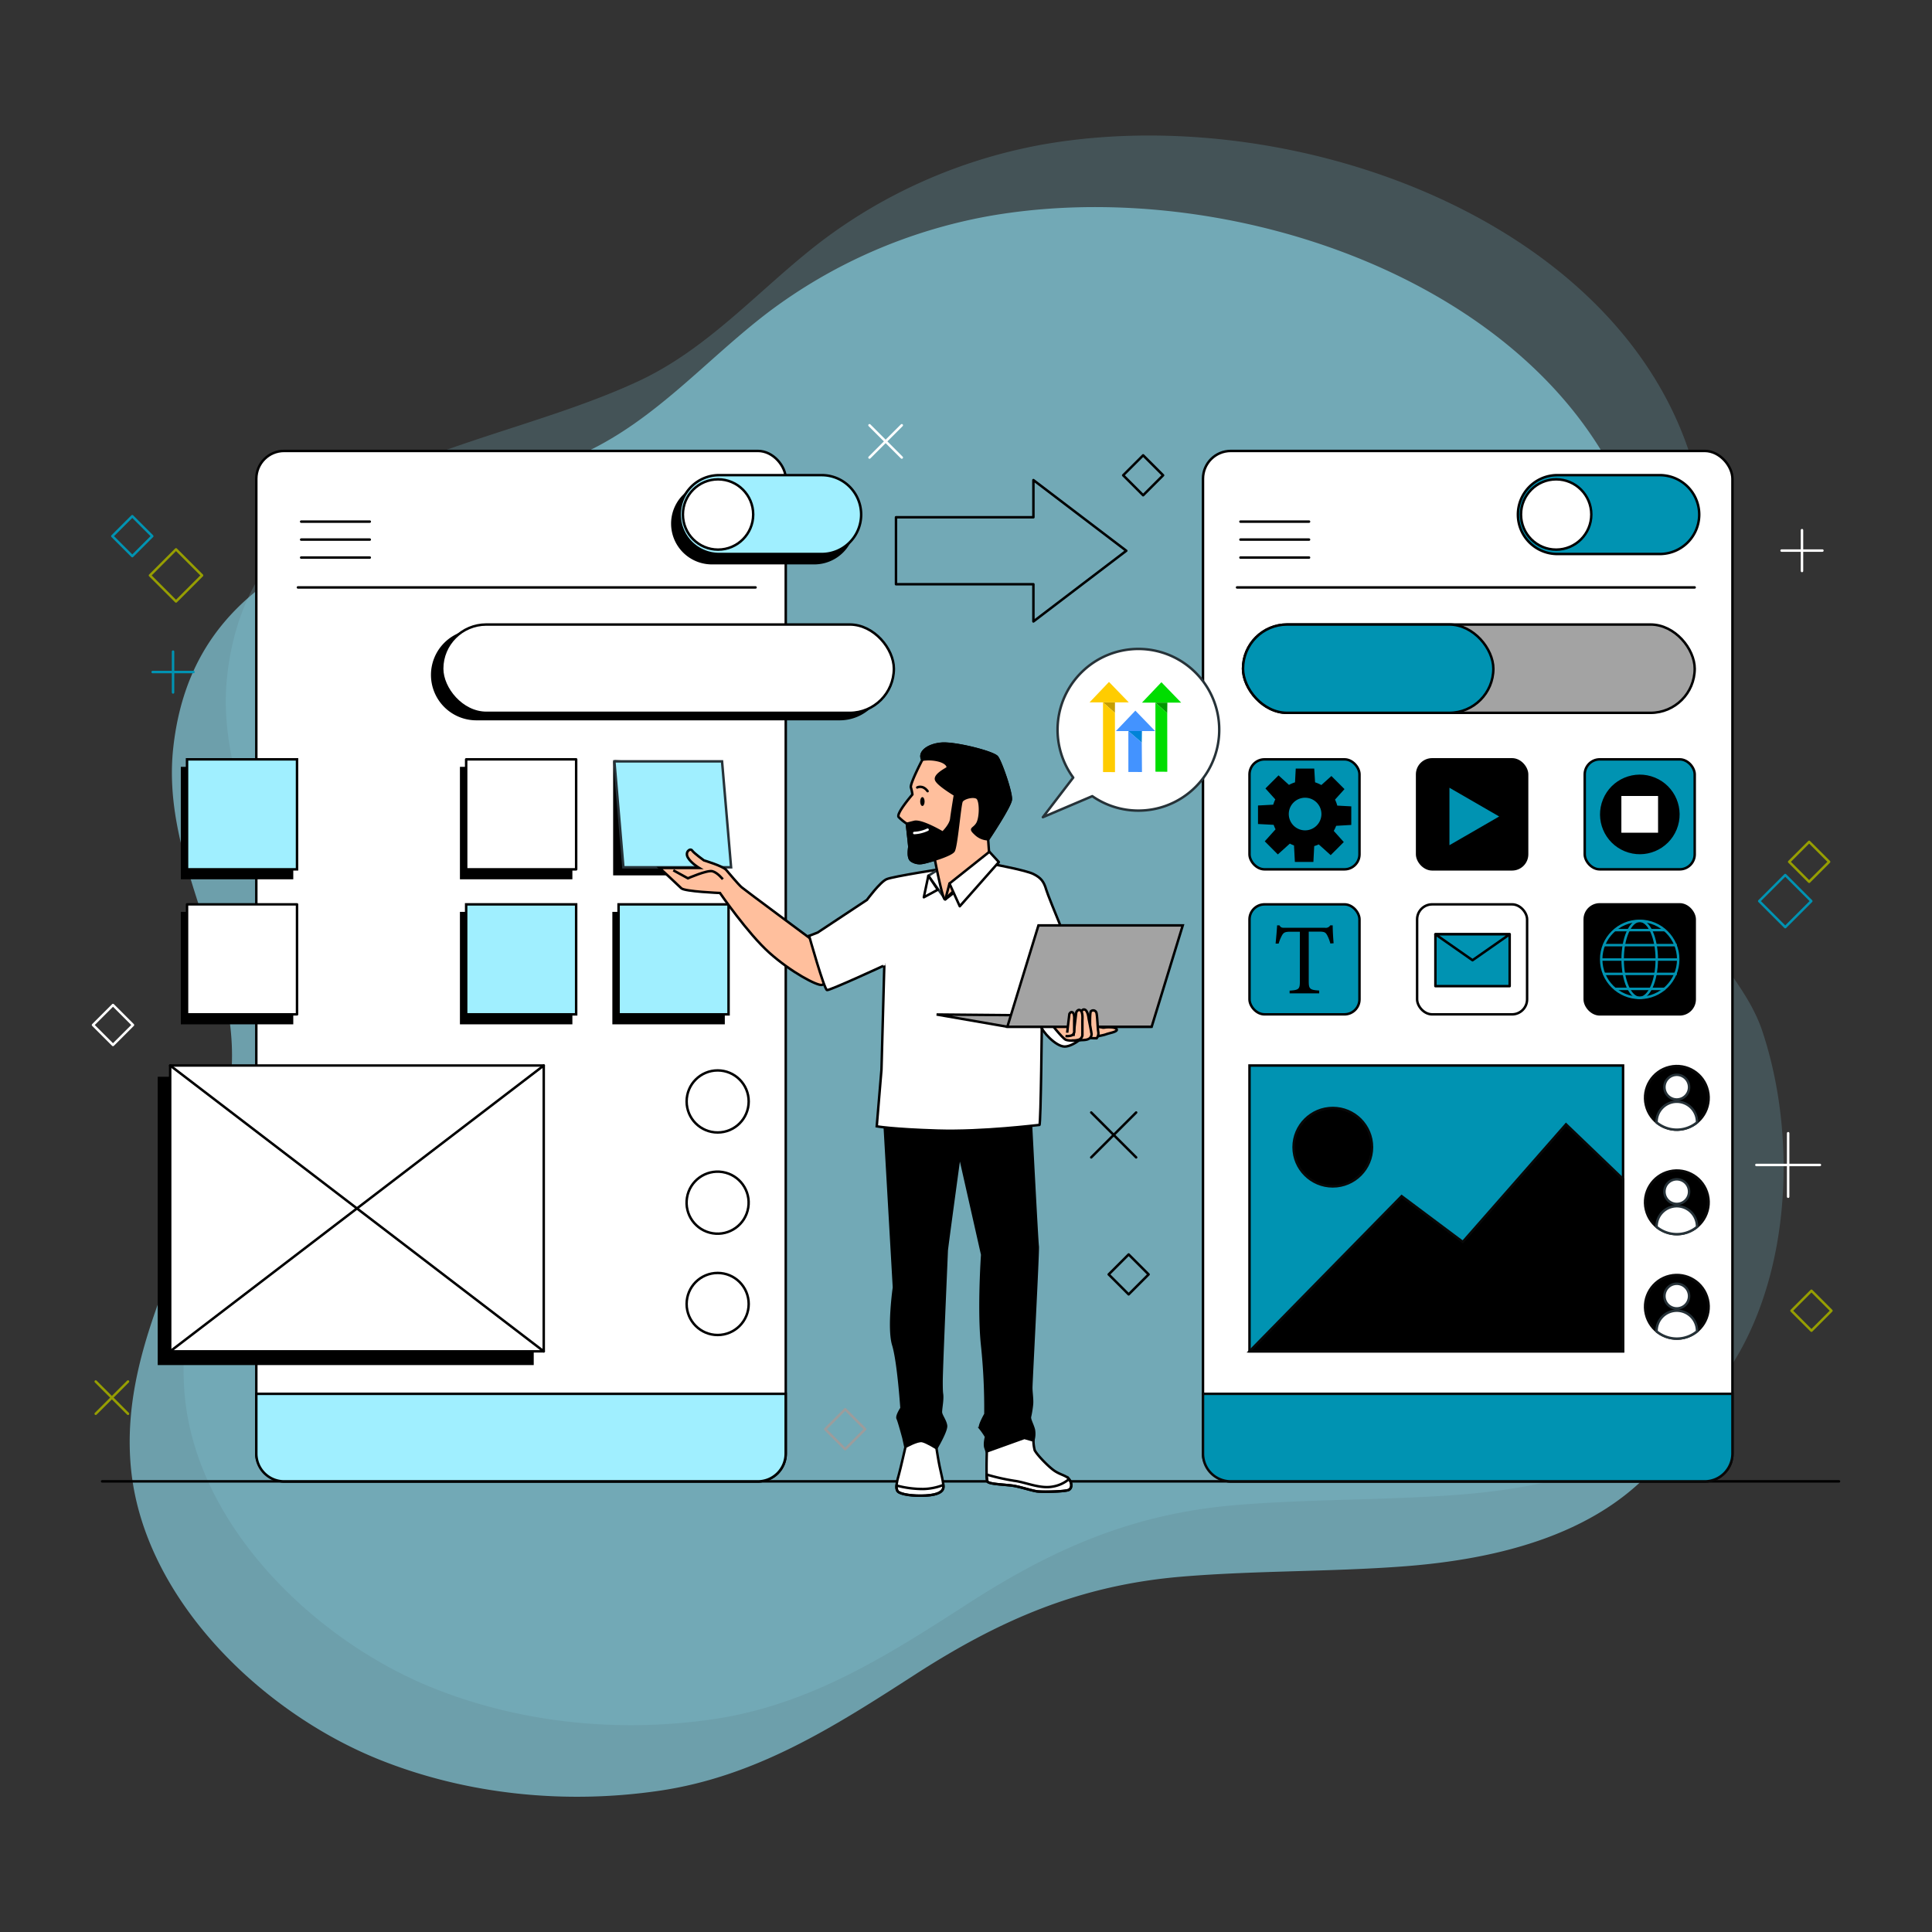 <svg xmlns="http://www.w3.org/2000/svg" xml:space="preserve" width="6811.714" height="6811.713" viewBox="0 0 1802.266 1802.266"><rect x="0" y="0" width="1802.266" height="1802.266" fill="#333333" stroke="none"/><g style="fill:#87cdde"><path d="M1777.864 746.1q-.138-.309-.265-.627c-3.085-8.072.074-16.43.794-24.606 2.315-26.289-28.173-39.767-50.443-35.719a38.9 38.9 0 0 0-16.825 7.589c-4.646 3.659-8.49 8.36-13.917 10.961-12.282 5.882-29.496 6.287-31.281 23.13-.974 9.194 5.39 17.105 4.357 26.128-1.193 10.438-8.657 19.547-7.562 30.47 1.017 10.12 9.917 19.007 18.892 22.711 6.678 2.754 14.144 3.508 21.254 2.442 7.342-1.1 13.229-4.953 19.314-8.996 6.551-4.373 12.658-7.128 20.516-7.797 5.556-.474 11.17-.37 16.743-.794 7.3-.558 15.346-2.542 19.95-8.712 5.519-7.377 6.1-19.13 3.312-27.684-1.034-3.175-3.506-5.543-4.84-8.496" style="fill:#87cdde;fill-opacity:.212;stroke-width:.265" transform="matrix(12.262 0 0 11.901 -20215.7 -8019.08)"></path><path d="M1773.763 751.71q-.137-.31-.264-.628c-3.085-8.072.074-16.43.794-24.606 2.315-26.289-28.173-39.767-50.443-35.719a38.9 38.9 0 0 0-16.825 7.588c-4.646 3.66-8.49 8.361-13.917 10.962-12.282 5.882-29.496 6.287-31.282 23.13-.974 9.194 5.39 17.105 4.358 26.128-1.193 10.437-8.657 19.547-7.562 30.47 1.016 10.12 9.917 19.007 18.891 22.71 6.678 2.755 14.145 3.51 21.254 2.443 7.342-1.1 13.23-4.953 19.315-8.996 6.55-4.373 12.657-7.128 20.516-7.797 5.556-.474 11.17-.37 16.742-.794 7.3-.558 15.346-2.542 19.95-8.713 5.52-7.376 6.101-19.129 3.313-27.683-1.035-3.175-3.506-5.543-4.84-8.496" style="opacity:.7;fill:#87cdde;stroke-width:.265" transform="matrix(12.262 0 0 11.901 -20215.7 -8019.08)"></path></g><path d="M26.63 454.42H731.4" style="fill:none;stroke:#000;stroke-linecap:round;stroke-linejoin:round;stroke-opacity:1" transform="matrix(2.299 0 0 2.299 34.028 337.185)"></path><path d="M702.11 211.48h14.95v14.95h-14.95z" style="fill:none;stroke:#0093b2;stroke-linecap:round;stroke-linejoin:round;stroke-opacity:1" transform="scale(2.299)rotate(-45 894.04 274.424)"></path><path d="M49.14 79.34h14.95v14.95H49.14z" style="fill:none;stroke:#969e02;stroke-linecap:round;stroke-linejoin:round;stroke-opacity:1" transform="scale(2.299)rotate(-45 241.062 142.276)"></path><path d="M437.43 364.71h11.46v11.46h-11.46z" style="fill:none;stroke:#000;stroke-linecap:round;stroke-linejoin:round;stroke-opacity:1" transform="scale(2.299)rotate(-45 627.605 425.904)"></path><path d="M443.31 40.45h11.46v11.46h-11.46z" style="fill:none;stroke:#000;stroke-linecap:round;stroke-linejoin:round;stroke-opacity:1" transform="scale(2.299)rotate(-45 633.493 101.646)"></path><path d="M25.32 263.51h11.46v11.46H25.32z" style="fill:none;stroke:#fff;stroke-linecap:round;stroke-linejoin:round;stroke-opacity:1" transform="scale(2.299)rotate(-45 215.488 324.709)"></path><path d="M33.14 65.15H44.6v11.46H33.14z" style="fill:none;stroke:#0093b2;stroke-linecap:round;stroke-linejoin:round;stroke-opacity:1" transform="scale(2.299)rotate(-45 223.323 126.344)"></path><path d="M322.41 427.52h11.46v11.46h-11.46z" style="fill:none;stroke:#9c9c9c;stroke-linecap:round;stroke-linejoin:round" transform="scale(2.299)rotate(-45 512.592 488.715)"></path><path d="M713.56 197.29h11.46v11.46h-11.46z" style="fill:none;stroke:#969e02;stroke-linecap:round;stroke-linejoin:round;stroke-opacity:1" transform="scale(2.299)rotate(-45 903.733 258.498)"></path><path d="M714.49 379.44h11.46v11.46h-11.46z" style="fill:none;stroke:#969e02;stroke-linecap:round;stroke-linejoin:round;stroke-opacity:1" transform="scale(2.299)rotate(-45 904.669 440.64)"></path><path d="M716.38 68.45v16.57M708.1 76.74h16.57" style="fill:none;stroke:#fff;stroke-linecap:round;stroke-linejoin:round;stroke-opacity:1" transform="matrix(2.299 0 0 2.299 34.028 337.185)"></path><path d="M55.42 117.74v16.57M47.13 126.02H63.7" style="fill:none;stroke:#0093b2;stroke-linecap:round;stroke-linejoin:round;stroke-opacity:1" transform="matrix(2.299 0 0 2.299 34.028 337.185)"></path><path d="M710.76 313.15v25.77M697.87 326.03h25.78" style="fill:none;stroke:#fff;stroke-linecap:round;stroke-linejoin:round;stroke-opacity:1" transform="matrix(2.299 0 0 2.299 34.028 337.185)"></path><path d="m427.98 304.74 18.23 18.22M427.98 322.96l18.23-18.22" style="fill:none;stroke:#000;stroke-linecap:round;stroke-linejoin:round;stroke-opacity:1" transform="matrix(2.299 0 0 2.299 34.028 337.185)"></path><path d="m24.04 413.9 13.1 13.09M24.04 426.99l13.1-13.09" style="fill:none;stroke:#969e02;stroke-linecap:round;stroke-linejoin:round;stroke-opacity:1" transform="matrix(2.299 0 0 2.299 34.028 337.185)"></path><path d="m338.01 25.89 13.1 13.1M338.01 38.99l13.1-13.1" style="fill:none;stroke:#fff;stroke-linecap:round;stroke-linejoin:round;stroke-opacity:1" transform="matrix(2.299 0 0 2.299 34.028 337.185)"></path><path d="M404.52 63.22h-55.76V90.4h55.76v15.1l37.69-28.69-37.69-28.68z" style="fill:none;stroke:#000;stroke-linecap:round;stroke-linejoin:round;stroke-opacity:1" transform="matrix(2.299 0 0 2.299 34.028 337.185)"></path><g transform="matrix(2.299 0 0 2.299 34.028 337.185)"><rect width="214.83" height="418.11" x="473.33" y="36.31" rx="11.27" style="fill:#fff;stroke:#000;stroke-linecap:round;stroke-linejoin:round;stroke-opacity:1"></rect><path d="M473.33 418.9v24.24a11.27 11.27 0 0 0 11.27 11.28h192.29a11.28 11.28 0 0 0 11.27-11.28V418.9Z" style="fill:#0093b2;fill-opacity:1;stroke:#080808;stroke-miterlimit:10;stroke-opacity:1"></path><rect width="44.63" height="44.63" x="560.21" y="161.45" rx="6.1" style="fill:#000;stroke:#000;stroke-miterlimit:10;stroke-opacity:1"></rect><path d="M572.83 172.11v25.04l21.68-12.52zM658.68 78.13h-41.57a16 16 0 0 1-16-16 16 16 0 0 1 16-16h41.57a16 16 0 0 1 16 16 16 16 0 0 1-16 16z" style="fill:#0093b2;fill-opacity:1;stroke:#000;stroke-miterlimit:10;stroke-opacity:1"></path><circle cx="616.63" cy="62.09" r="14.26" style="fill:#fff;stroke:#000;stroke-linecap:round;stroke-linejoin:round;stroke-opacity:1"></circle><path d="M488.52 64.99h27.84M488.52 72.28h27.84M488.52 79.57h27.84" style="fill:none;stroke:#000;stroke-linecap:round;stroke-linejoin:round;stroke-opacity:1"></path><path d="M492.2 285.68h151.58v115.98H492.2z" style="fill:#0093b2;fill-opacity:1;stroke:#000;stroke-miterlimit:10;stroke-opacity:1"></path><path d="M492.2 401.66h151.58v-69.91l-23.15-22.21-41.89 47.72-24.81-18.56z" style="fill:#000;stroke:#080808;stroke-miterlimit:10;stroke-opacity:1"></path><circle cx="526" cy="318.82" r="15.91" style="fill:#000;stroke:#080808;stroke-miterlimit:10;stroke-opacity:1"></circle><path d="M487.15 91.69h185.68" style="fill:none;stroke:#000;stroke-linecap:round;stroke-linejoin:round;stroke-opacity:1"></path><circle cx="665.6" cy="298.82" r="12.9" style="fill:#000;stroke:#080808;stroke-linecap:round;stroke-linejoin:round;stroke-opacity:1" transform="rotate(-13.21 665.514 298.792)"></circle><path d="M670.57 294.46a5 5 0 1 0-5 5 5 5 0 0 0 5-5M665.6 300.38a8.21 8.21 0 0 0-8.22 8.21v.19a12.92 12.92 0 0 0 16.41 0v-.19a8.21 8.21 0 0 0-8.19-8.21" style="fill:#fff;stroke:#263238;stroke-linecap:round;stroke-linejoin:round"></path><circle cx="665.6" cy="341.21" r="12.9" style="fill:#000;stroke:#080808;stroke-linecap:round;stroke-linejoin:round;stroke-opacity:1" transform="rotate(-13.21 665.505 341.194)"></circle><path d="M670.57 336.85a5 5 0 1 0-5 5 5 5 0 0 0 5-5M665.6 342.77a8.22 8.22 0 0 0-8.22 8.21v.19a12.92 12.92 0 0 0 16.41 0v-.19a8.22 8.22 0 0 0-8.19-8.21" style="fill:#fff;stroke:#263238;stroke-linecap:round;stroke-linejoin:round"></path><circle cx="665.6" cy="383.6" r="12.9" style="fill:#000;stroke:#080808;stroke-linecap:round;stroke-linejoin:round;stroke-opacity:1" transform="rotate(-13.21 665.501 383.553)"></circle><path d="M670.57 379.24a5 5 0 1 0-5 5 5 5 0 0 0 5-5M665.6 385.16a8.22 8.22 0 0 0-8.22 8.21v.19a12.92 12.92 0 0 0 16.41 0v-.19a8.22 8.22 0 0 0-8.19-8.21" style="fill:#fff;stroke:#263238;stroke-linecap:round;stroke-linejoin:round"></path><rect width="183.28" height="35.84" x="489.57" y="106.74" rx="17.92" style="fill:#a3a3a3;stroke:#000;stroke-miterlimit:10;stroke-opacity:1"></rect><rect width="101.58" height="35.84" x="489.57" y="106.74" rx="17.92" style="fill:#0093b2;fill-opacity:1;stroke:#000;stroke-miterlimit:10;stroke-opacity:1"></rect><rect width="44.63" height="44.63" x="492.2" y="161.45" rx="6.1" style="fill:#0093b2;fill-opacity:1;stroke:#000;stroke-miterlimit:10;stroke-opacity:1"></rect><path d="M533 187.59V181l-5.58-.3a13.2 13.2 0 0 0-1.11-3l3.75-4.16-4.64-4.64-4 3.59a13.5 13.5 0 0 0-3.09-1.34l-.33-5.45h-6.56l-.29 5.46a13 13 0 0 0-3 1.27l-4.15-3.79-4.64 4.64 3.91 4.34a12.7 12.7 0 0 0-1.06 2.71l-6.06.32v6.56l6.23.33a12.2 12.2 0 0 0 1 2.37l-4.3 4.78 4.64 4.65 4.78-4.31a13.5 13.5 0 0 0 2.24 1l.35 6.55h6.56l.33-6.33a12.4 12.4 0 0 0 2.41-.88l4.74 4.26 4.64-4.64-4-4.45a13.2 13.2 0 0 0 1.24-2.6zm-18.23 3.17a7.12 7.12 0 1 1 7.11-7.11 7.12 7.12 0 0 1-7.16 7.11z" style="fill:#000;stroke:#000;stroke-miterlimit:10;stroke-opacity:1"></path><rect width="44.63" height="44.63" x="628.22" y="161.45" rx="6.1" style="fill:#0093b2;fill-opacity:1;stroke:#000;stroke-miterlimit:10;stroke-opacity:1"></rect><circle cx="650.53" cy="183.76" r="15.65" style="fill:#000;stroke:#000;stroke-miterlimit:10;stroke-opacity:1" transform="rotate(-67.72 650.582 183.742)"></circle><path d="M642.59 175.82h15.89v15.89h-15.89z" style="fill:#fff;stroke:#000;stroke-linecap:round;stroke-linejoin:round;stroke-opacity:1"></path><rect width="44.63" height="44.63" x="560.21" y="220.29" rx="6.1" style="fill:#fff;stroke:#000;stroke-linecap:round;stroke-linejoin:round;stroke-opacity:1"></rect><path d="M567.63 232.43h30.14v21.05h-30.14z" style="fill:#0093b2;fill-opacity:1;stroke:#000;stroke-linecap:round;stroke-linejoin:round;stroke-opacity:1"></path><path d="m582.7 242.96 15.07-10.53h-30.14z" style="fill:#0093b2;fill-opacity:1;stroke:#000;stroke-linecap:round;stroke-linejoin:round;stroke-opacity:1"></path><rect width="44.63" height="44.63" x="492.2" y="220.29" rx="6.1" style="fill:#0093b2;fill-opacity:1;stroke:#000;stroke-miterlimit:10;stroke-opacity:1"></rect><path d="M525 236.17a15.2 15.2 0 0 0-1.32-3.42c-.65-1.11-1.07-1.4-3.33-1.4h-4.11v20c0 3.21.33 3.66 4.24 3.91v1.15h-12v-1.11c3.83-.25 4.16-.66 4.16-3.91v-20H509c-2.27 0-2.92.25-3.62 1.49a18 18 0 0 0-1.36 3.33h-1.23c.24-2.51.49-5.1.61-7.41h.95c.62 1 1.07 1 2.22 1h16.29a2.06 2.06 0 0 0 2.1-1h1c0 1.94.17 4.9.37 7.28z" style="fill:#000"></path><rect width="44.63" height="44.63" x="628.22" y="220.29" rx="6.1" style="fill:#000;stroke:#000;stroke-miterlimit:10;stroke-opacity:1"></rect><circle cx="650.53" cy="242.61" r="15.63" style="fill:none;stroke:#0093b2;stroke-miterlimit:10;stroke-opacity:1"></circle><ellipse cx="650.53" cy="242.61" rx="6.92" ry="15.63" style="fill:none;stroke:#0093b2;stroke-miterlimit:10;stroke-opacity:1"></ellipse><path d="M640.43 230.74h20.43M635.74 236.83h29.82M640.43 254.59h20.43M635.74 248.5h29.82M635.23 242.68h30.83" style="fill:none;stroke:#0093b2;stroke-miterlimit:10;stroke-opacity:1"></path></g><g transform="matrix(2.299 0 0 2.299 34.028 337.185)"><rect width="214.83" height="418.11" x="89.2" y="36.31" rx="11.27" style="fill:#fff;stroke:#000;stroke-linecap:round;stroke-linejoin:round;stroke-opacity:1"></rect><path d="M89.2 418.9v24.24a11.28 11.28 0 0 0 11.27 11.28h192.29A11.28 11.28 0 0 0 304 443.14V418.9Z" style="fill:#a0efff;fill-opacity:1;stroke:#000;stroke-miterlimit:10;stroke-opacity:1"></path><path d="M172.32 164.99h44.63v44.63h-44.63zM59.07 164.99h44.63v44.63H59.07zM172.32 223.84h44.63v44.63h-44.63zM234.17 223.84h44.63v44.63h-44.63zM59.07 223.84h44.63v44.63H59.07z" style="fill:#000;stroke:#000;stroke-miterlimit:10;stroke-opacity:1"></path><path d="M174.35 161.45h44.63v44.63h-44.63z" style="fill:#fff;stroke:#000;stroke-linecap:round;stroke-linejoin:round;stroke-opacity:1"></path><path d="M61.09 161.45h44.63v44.63H61.09zM174.35 220.29h44.63v44.63h-44.63zM236.19 220.29h44.63v44.63h-44.63z" style="fill:#a0efff;fill-opacity:1;stroke:#000;stroke-miterlimit:10;stroke-opacity:1"></path><path d="M61.09 220.29h44.63v44.63H61.09z" style="fill:#fff;stroke:#000;stroke-linecap:round;stroke-linejoin:round;stroke-opacity:1"></path><path d="M315.62 49.76h-41.57a16.045 16.045 0 0 0 0 32.09h41.57a16.045 16.045 0 0 0 0-32.09z" style="fill:#000;stroke:#000;stroke-miterlimit:10;stroke-opacity:1"></path><path d="M318.62 78.13h-41.57a16 16 0 0 1-16.05-16 16 16 0 0 1 16.05-16h41.57a16 16 0 0 1 16 16 16 16 0 0 1-16 16z" style="fill:#a0efff;fill-opacity:1;stroke:#000;stroke-miterlimit:10;stroke-opacity:1"></path><circle cx="276.56" cy="62.09" r="14.26" style="fill:#fff;stroke:#000;stroke-linecap:round;stroke-linejoin:round;stroke-opacity:1"></circle><path d="M107.4 64.99h27.84M107.4 72.28h27.84M107.4 79.57h27.84" style="fill:none;stroke:#000;stroke-linecap:round;stroke-linejoin:round;stroke-opacity:1"></path><circle cx="276.4" cy="300.26" r="12.59" style="fill:#fff;stroke:#000;stroke-linecap:round;stroke-linejoin:round;stroke-opacity:1"></circle><circle cx="276.4" cy="341.35" r="12.59" style="fill:#fff;stroke:#000;stroke-linecap:round;stroke-linejoin:round;stroke-opacity:1" transform="rotate(-80.75 276.38 341.353)"></circle><circle cx="276.4" cy="382.44" r="12.59" style="fill:#fff;stroke:#000;stroke-linecap:round;stroke-linejoin:round;stroke-opacity:1"></circle><path d="M106.09 91.69h185.69" style="fill:none;stroke:#000;stroke-linecap:round;stroke-linejoin:round;stroke-opacity:1"></path><path d="M49.69 290.75h151.58v115.98H49.69z" style="fill:#000;stroke:#000;stroke-miterlimit:10;stroke-opacity:1"></path><path d="m49.69 406.73 151.59-115.98" style="fill:#263238;stroke:#000;stroke-miterlimit:10;stroke-opacity:1"></path><path d="m49.69 290.75 151.59 115.98" style="fill:none;stroke:#000;stroke-miterlimit:10;stroke-opacity:1"></path><path d="M54.25 285.68h151.58v115.98H54.25z" style="fill:#fff;stroke:#000;stroke-linecap:round;stroke-linejoin:round;stroke-opacity:1"></path><path d="m54.25 401.66 151.58-115.98M54.25 285.68l151.58 115.98" style="fill:none;stroke:#000;stroke-linecap:round;stroke-linejoin:round;stroke-opacity:1"></path><path d="M325.93 145.12H178.49a17.92 17.92 0 0 1-17.92-17.92 17.92 17.92 0 0 1 17.92-17.93h147.44a17.92 17.92 0 0 1 17.92 17.93 17.92 17.92 0 0 1-17.92 17.92z" style="fill:#000;stroke:#000;stroke-miterlimit:10;stroke-opacity:1"></path><rect width="183.28" height="35.84" x="164.62" y="106.74" rx="17.92" style="fill:#fff;stroke:#000;stroke-linecap:round;stroke-linejoin:round;stroke-opacity:1"></rect></g><path d="M234.49 162.26v45.78h42v-43.78l-42-2" style="fill:#000;stroke:#000;stroke-miterlimit:10;stroke-opacity:1" transform="matrix(2.299 0 0 2.299 34.028 337.185)"></path><path d="M281.85 205.25h-43.7l-3.66-42.99h43.69z" style="fill:#a0efff;fill-opacity:1;stroke:#263238;stroke-miterlimit:10" transform="matrix(2.299 0 0 2.299 34.028 337.185)"></path><path d="M314.84 234.79s-27.36-20.28-28.7-21.43-5-5.55-6.31-7.08-9-3.83-9-3.83-4-2.87-4.78-4-3.06.58-1.72 2.87 4.59 4.21 4.59 4.21h-16.07s7.46 6.89 8.8 8.23 15.69 1.92 15.69 1.92 11.29 16.45 20.09 24.3 19.32 13.39 21.24 13 2.68-4 2.1-5.55-5.93-12.64-5.93-12.64z" style="fill:#ffbf9d;fill-opacity:1;stroke:#000;stroke-miterlimit:10;stroke-opacity:1" transform="matrix(2.299 0 0 2.299 34.028 337.185)"></path><path d="m258.4 206.47 5.93 3.25s7.84-3.44 9.95-2.87 4.21 3.26 4.21 3.26" style="fill:none;stroke:#000;stroke-miterlimit:10;stroke-opacity:1" transform="matrix(2.299 0 0 2.299 34.028 337.185)"></path><path d="m344 307.11 3.93 68.63s-2.36 16.5-.27 23.31 3.34 25.67 3.34 25.67-2.1 3.15-1.57 4.2 2.35 7.85 2.35 7.85l.79 3.67s5-2.36 6.81-2.36 5.76 2.89 5.76 2.89 4.2-7.08 3.93-9.17-2.09-4.19-2.09-5.5.52-3.93.52-6-.26-.52-.26-6.29 2.1-52.38 2.1-53.17 5.23-39 5.23-39l9.17 40.6s-1.57 22.53 0 36.94a246 246 0 0 1 1.31 27.76s-2.88 5-2.09 5.76a28 28 0 0 1 2.35 3.41s-.78 2.88-.26 4.45l.53 1.57 15.19-5.5 3.67 1.05a9.25 9.25 0 0 0 .26-4.45c-.53-2.1-1.84-4.19-1.57-5.24a43 43 0 0 0 .78-4.72c.26-2.09-.26-5-.26-7.07s2.88-56 2.62-57.36-2.88-52.13-2.88-52.13z" style="fill:#000;fill-opacity:1;stroke:#000;stroke-miterlimit:10;stroke-opacity:1" transform="matrix(2.299 0 0 2.299 34.028 337.185)"></path><path d="m376.33 317.42 11.64-4.06M386.78 434s15.88-4.93 13.72-5.39-9.1 1.69-9.71 2M353.93 436.73s12.8-5.24 12.95-4.47-2.93 2.46-2.93 2.46M366.58 430.1s-13.27-2.62-14.19-3.55 2.47-1.39 2.47-1.39" style="fill:none;stroke:#000;stroke-miterlimit:10;stroke-opacity:1" transform="matrix(2.299 0 0 2.299 34.028 337.185)"></path><path d="M352.61 440.44s-2.07 9.09-2.69 11.25-1.54 5.55-.46 6.78 6.17 2 11.41 1.7 6.78-1.7 7.09-3.08-1.08-6.79-1.54-8.95-1.24-7.17-1.24-7.17-3.81-2.46-5.76-2.89-6.81 2.36-6.81 2.36z" style="fill:#fff;stroke:#000;stroke-miterlimit:10;stroke-opacity:1" transform="matrix(2.299 0 0 2.299 34.028 337.185)"></path><path d="M349 456.11a3.3 3.3 0 0 0 .47 2.36c1.08 1.24 6.17 2 11.41 1.7s6.78-1.7 7.09-3.08a4.3 4.3 0 0 0 0-1.21 24 24 0 0 1-8.11 1.64 41.6 41.6 0 0 1-10.86-1.41z" style="fill:none;stroke:#000;stroke-miterlimit:10;stroke-opacity:1" transform="matrix(2.299 0 0 2.299 34.028 337.185)"></path><path d="M385.62 442.27s-.38 11 .23 12.19 8 1.24 11.11 1.85 6.94 1.86 8.94 2.16 11.57.16 13-.61 1.24-3.24-.15-4.63-3.7-1.54-6.32-3.55-6.94-6.63-7.41-8a16.4 16.4 0 0 1-.49-3.84l-3.67-1.05z" style="fill:#fff;stroke:#000;stroke-miterlimit:10;stroke-opacity:1" transform="matrix(2.299 0 0 2.299 34.028 337.185)"></path><path d="M418.94 453.53a13.76 13.76 0 0 1-6.54 3c-5.27 1-10.94-1.75-15.62-2.34a88 88 0 0 1-11.24-2.54 10.5 10.5 0 0 0 .31 2.8c.62 1.24 8 1.24 11.11 1.85s6.94 1.86 8.94 2.16 11.57.16 13-.61 1.19-2.85.04-4.32z" style="fill:none;stroke:#000;stroke-miterlimit:10;stroke-opacity:1" transform="matrix(2.299 0 0 2.299 34.028 337.185)"></path><path d="M368.88 205.67s-21.24 3.25-23.92 4.4-8 8.42-8 8.42l-20 13.24-3.45 1.34s6.12 21.81 7.27 22 23.24-10 23.24-10l-1.15 42.29-1.92 23s6.32 1.15 24.69 1.72 40.75-2.29 41.33-2.29 1-44.2 1-44.2l.39-9 14.35-10.14s-12.06-28.89-13-32.14-2.11-4.79-5.17-6.32-15.5-3.82-15.5-3.82z" style="fill:#fff;fill-opacity:1;stroke:#000;stroke-miterlimit:10;stroke-opacity:1" transform="matrix(2.299 0 0 2.299 34.028 337.185)"></path><path d="m361.89 208.69 5.05-3.22 1.85 12.77z" style="fill:#fff;stroke:#263238;stroke-linecap:round;stroke-linejoin:round" transform="matrix(2.299 0 0 2.299 34.028 337.185)"></path><path d="m360.05 217.42 5.67-3.07-3.83-5.66z" style="fill:#fff;stroke:#000;stroke-linecap:round;stroke-linejoin:round;stroke-opacity:1" transform="matrix(2.299 0 0 2.299 34.028 337.185)"></path><path d="M359.47 161.59s-5.11 9.77-4.66 11.27a17.5 17.5 0 0 1 .61 2.85s-6.77 7.82-5.56 9.17a19.2 19.2 0 0 0 3.3 2.7s1 8.72 1 9.32-.75 4.36.75 5.56a5.93 5.93 0 0 0 4.51 1c1.2-.15 5.11-1.35 5.11-1.35s3.31 17.43 4.21 16.08 18-16.08 18-16.08l-.6-8.27s8.86-13.22 9.16-16.07-4.05-15.33-5.56-17.28-17-5.86-22.53-5.41-9.39 3.5-7.74 6.51" style="fill:#ffbf9d;fill-opacity:1;stroke:#000;stroke-linecap:round;stroke-linejoin:round;stroke-opacity:1" transform="matrix(2.299 0 0 2.299 34.028 337.185)"></path><path d="M372.09 198.7c1.21-1.5 2.56-18.93 3.31-20.28s4.81-2.41 6.31-1.35 1.5 8.11 0 10.51-3.31 1.66-.75 4.06a7.7 7.7 0 0 0 5.26 2.25s8.86-13.22 9.16-16.07-4.05-15.33-5.56-17.28-17-5.86-22.53-5.41-9.47 3.45-7.82 6.46a16.8 16.8 0 0 1 6.61.3c3.46.9 4.06 2.7 3.46 3.16s-5.11 2.7-4.51 4.65 7.66 6.16 7.66 6.16-1.2 7.22-1.5 9.77-3.45 5.56-3.45 5.56-8.57-5.11-11.57-4.36l-3 .75s1 8.72 1 9.32-.75 4.36.75 5.56a5.93 5.93 0 0 0 4.51 1c1.2-.15 5.11-1.35 5.11-1.35s6.35-1.9 7.55-3.41" style="fill:#000;fill-opacity:1;stroke:#000;stroke-linecap:round;stroke-linejoin:round;stroke-opacity:1" transform="matrix(2.299 0 0 2.299 34.028 337.185)"></path><path d="M361.58 174.36c-2-2.7-4.21-1.5-4.21-1.5" style="fill:none;stroke:#000;stroke-linecap:round;stroke-linejoin:round;stroke-opacity:1" transform="matrix(2.299 0 0 2.299 34.028 337.185)"></path><path d="M356.17 191.34a14 14 0 0 0 5.41-1.35" style="fill:none;stroke:#fff;stroke-linecap:round;stroke-linejoin:round" transform="matrix(2.299 0 0 2.299 34.028 337.185)"></path><path d="M360.37 178.57c0 1-.4 1.8-.9 1.8s-.9-.81-.9-1.8.4-1.8.9-1.8.9.8.9 1.8" style="fill:#000" transform="matrix(2.299 0 0 2.299 34.028 337.185)"></path><path d="m368.79 218.24 4.43-3.43-2.76-2.97z" style="fill:none;stroke:#000;stroke-linecap:round;stroke-linejoin:round;stroke-opacity:1" transform="matrix(2.299 0 0 2.299 34.028 337.185)"></path><path d="m370.46 211.84 4.18 9.23 15.85-17.94-3.83-4.18z" style="fill:#fff;stroke:#000;stroke-linecap:round;stroke-linejoin:round;stroke-opacity:1" transform="matrix(2.299 0 0 2.299 34.028 337.185)"></path><path d="m344.01 245.08-3.26-22M394.52 228.24l7.49 23.04" style="fill:none;stroke:#fff;stroke-miterlimit:10" transform="matrix(2.299 0 0 2.299 34.028 337.185)"></path><path d="M404.34 253.31s3.21 14.72 3.36 16.5 5.8 8.18 9.52 8.18 9.82-5.35 10.42-7.29-2.83-7.88-6.85-9.07-14.97-9.96-16.45-8.32z" style="fill:#fff;fill-opacity:1;stroke:#000;stroke-miterlimit:10;stroke-opacity:1" transform="matrix(2.299 0 0 2.299 34.028 337.185)"></path><path d="m428.01 266.14 3.71 6.01-13.39-3.56-8.54.56z" style="fill:#fff;stroke:#263238;stroke-miterlimit:10" transform="matrix(2.299 0 0 2.299 34.028 337.185)"></path><path d="M413.67 266s-4.7-1.34-3.94 0 6.51 8.66 7.94 9.24 5.53.38 7.05-.19 7.93-1.48 9.17-2 4.57-.95 4.47-1.91-3.14-1.23-5-.85-5-2.24-5-2.24z" style="fill:#ffbf9d;fill-opacity:1;stroke:#000;stroke-miterlimit:10;stroke-opacity:1" transform="matrix(2.299 0 0 2.299 34.028 337.185)"></path><path d="m393.95 269.96-28.71-4.98 65.06.58 22.2 4.4z" style="fill:#a3a3a3;stroke:#000;stroke-miterlimit:10;stroke-opacity:1" transform="matrix(2.299 0 0 2.299 34.028 337.185)"></path><path d="M452.5 269.96h-58.55l12.62-41.14h58.55z" style="fill:#a3a3a3;stroke:#000;stroke-miterlimit:10;stroke-opacity:1" transform="matrix(2.299 0 0 2.299 34.028 337.185)"></path><path d="M427.6 272.46s-.35-8.29.26-8.79a1.37 1.37 0 0 1 2.27.77c.32 1.38.46 6 .67 7.43a3.23 3.23 0 0 1-.61 2.74 19 19 0 0 1-3.09-.15" style="fill:#ffbf9d;fill-opacity:1;stroke:#000;stroke-miterlimit:10;stroke-opacity:1" transform="matrix(2.299 0 0 2.299 34.028 337.185)"></path><path d="M423.58 272.94c-.11-.74.34-8.82.34-8.82s.36-1.56 1.51-1.09 1.46 3.32 1.51 3.63 1 4.9 1.12 5.85a2.13 2.13 0 0 1-1.3 2.45c-1.23.61-4 .36-4 .36" style="fill:#ffbf9d;fill-opacity:1;stroke:#000;stroke-miterlimit:10;stroke-opacity:1" transform="matrix(2.299 0 0 2.299 34.028 337.185)"></path><path d="M420.82 273.71c0-.74 1.09-9.62 1.09-9.62s.65-1.46 1.69-.78.81 3.53.8 3.85 0 5 0 5.95a2.13 2.13 0 0 1-1.74 2.16 7.9 7.9 0 0 1-2.74.21" style="fill:#ffbf9d;fill-opacity:1;stroke:#000;stroke-miterlimit:10;stroke-opacity:1" transform="matrix(2.299 0 0 2.299 34.028 337.185)"></path><path d="M418.25 272.37c0-.58.86-7.59.86-7.59s.51-1.16 1.33-.62.64 2.79.63 3 0 3.94 0 4.7a1.7 1.7 0 0 1-1.38 1.71 6.4 6.4 0 0 1-2.16.16" style="fill:#ffbf9d;fill-opacity:1;stroke:#000;stroke-miterlimit:10;stroke-opacity:1" transform="matrix(2.299 0 0 2.299 34.028 337.185)"></path><path d="M447.13 116.65a32.8 32.8 0 0 0-26.46 52.2l-12.31 16.07 20.05-8.53a32.8 32.8 0 1 0 18.72-59.74" style="fill:#fff;stroke:#263238;stroke-linecap:round;stroke-linejoin:round" transform="matrix(2.299 0 0 2.299 34.028 337.185)"></path><path d="m3059.206 1624.288 43.735.145-.652-94.558-43.177-37.147z" style="fill:#4393ff;fill-opacity:1;stroke:none;stroke-width:1.852;paint-order:stroke fill markers" transform="matrix(.29 0 0 .29 165.443 249.088)"></path><path d="m2977.583 1400.384 38.459-.036-.135 34.079z" style="fill:#c59e00;fill-opacity:1;stroke:none;stroke-width:2.266;paint-order:stroke fill markers" transform="matrix(.29 0 0 .29 165.443 249.088)"></path><path d="M2934.306 1400.385h126.089l-63.58-65.72z" style="fill:#fc0;fill-opacity:1;stroke:none;stroke-width:2.266;paint-order:stroke fill markers" transform="matrix(.29 0 0 .29 165.443 249.088)"></path><path d="M3019.14 1492.71h126.089l-63.58-65.721z" style="fill:#4393ff;fill-opacity:1;stroke:none;stroke-width:2.266;paint-order:stroke fill markers" transform="matrix(.29 0 0 .29 165.443 249.088)"></path><path d="m3059.111 1492.724 43.694-.086-.515 37.238z" style="fill:#0083d7;fill-opacity:1;stroke:none;stroke-width:2.412;paint-order:stroke fill markers" transform="matrix(.29 0 0 .29 165.443 249.088)"></path><path d="m2977.668 1624.553 38.487.247-.247-190.376-38.322-34.037z" style="fill:#fc0;fill-opacity:1;stroke:none;stroke-width:2.268;paint-order:stroke fill markers" transform="matrix(.29 0 0 .29 165.443 249.088)"></path><path d="M3102.92 1401.282h126.088l-63.58-65.72z" style="fill:#0d0;fill-opacity:1;stroke:none;stroke-width:2.266;paint-order:stroke fill markers" transform="matrix(.29 0 0 .29 165.443 249.088)"></path><path d="m3146.213 1401.326 38.394-.028-.466 33.922z" style="fill:#090;fill-opacity:1;stroke:none;stroke-width:2.266;paint-order:stroke fill markers" transform="matrix(.29 0 0 .29 165.443 249.088)"></path><path d="m3146.246 1623.382 38.146.244-.245-188.689-37.983-33.735z" style="fill:#0d0;fill-opacity:1;stroke:none;stroke-width:2.247;paint-order:stroke fill markers" transform="matrix(.29 0 0 .29 165.443 249.088)"></path></svg>